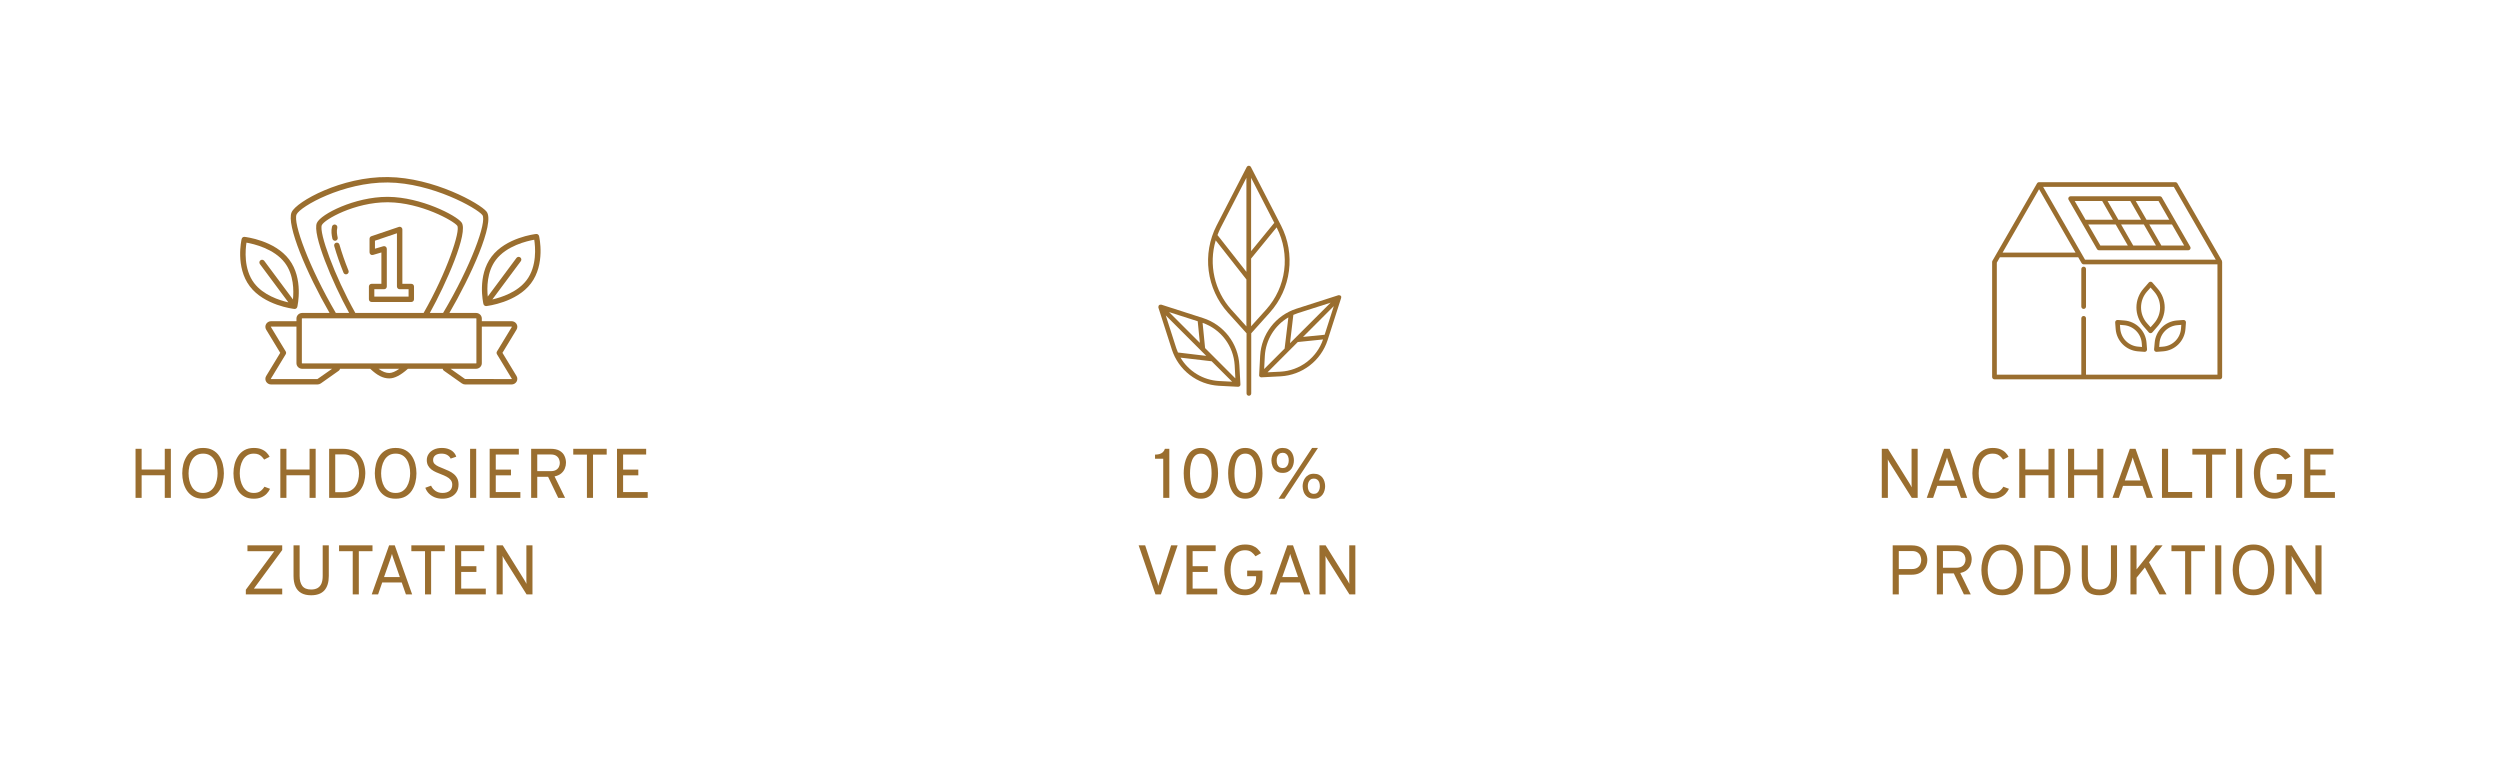<svg xmlns="http://www.w3.org/2000/svg" fill="none" viewBox="0 0 466 146" height="146" width="466">
<g filter="url(#filter0_d_722_7059)">
<circle fill="white" r="70" cy="71" cx="73"></circle>
</g>
<g clip-path="url(#clip0_722_7059)">
<path fill="#9A6E2F" d="M96.278 60.377C96.084 60.064 95.73 59.869 95.353 59.869H89.811V59.378C89.811 58.802 89.328 58.333 88.734 58.333H83.766C87.653 51.683 92.332 41.53 90.702 39.451C89.51 37.931 80.84 33.093 72.307 33.002C63.701 32.891 55.266 37.552 54.361 39.555C53.32 41.859 57.16 50.941 61.428 58.333H56.336C55.742 58.333 55.258 58.802 55.258 59.378V59.869H50.541C50.164 59.869 49.81 60.064 49.615 60.379C49.414 60.707 49.413 61.115 49.613 61.444L52.236 65.769L49.613 70.093C49.412 70.422 49.413 70.83 49.616 71.159C49.81 71.473 50.164 71.668 50.541 71.668H59.166C59.397 71.668 59.617 71.598 59.802 71.467L63.167 69.09C63.287 69.005 63.355 68.879 63.373 68.745H69.017C69.021 68.749 69.022 68.754 69.026 68.758C70.348 70.004 71.406 70.535 72.562 70.535C73.554 70.535 74.692 69.945 76.031 68.745H82.521C82.539 68.879 82.607 69.006 82.727 69.09L86.092 71.467C86.279 71.598 86.498 71.668 86.728 71.668H95.353C95.73 71.668 96.084 71.472 96.279 71.158C96.48 70.831 96.482 70.423 96.282 70.093L93.658 65.768L96.283 61.441C96.482 61.114 96.48 60.707 96.278 60.377ZM55.281 39.972C55.948 38.494 63.962 33.95 72.296 34.013C80.542 34.101 88.913 38.807 89.906 40.075C90.826 41.249 87.771 49.633 82.592 58.334H80.121C83.118 52.954 87.407 43.271 86.029 41.457C85.01 40.115 78.469 36.76 72.39 36.693C72.328 36.692 72.266 36.692 72.202 36.692C66.16 36.692 59.794 39.891 59.063 41.56C58.169 43.605 61.927 52.6 65.079 58.334H62.598C57.625 49.855 54.582 41.518 55.281 39.972ZM59.989 41.965C60.448 40.918 66.133 37.703 72.192 37.703C72.254 37.703 72.317 37.703 72.379 37.704C78.493 37.771 84.533 41.156 85.225 42.068C85.894 42.949 83.298 50.743 78.96 58.334H66.235V58.334C62.338 51.414 59.416 43.273 59.989 41.965ZM59.166 70.658H50.54C50.507 70.658 50.483 70.643 50.475 70.618L53.258 66.032C53.356 65.871 53.356 65.668 53.258 65.508L50.475 60.91C50.484 60.895 50.508 60.88 50.541 60.88H55.258V67.701C55.258 68.278 55.742 68.746 56.336 68.746H61.898L59.166 70.658ZM72.562 69.525C71.924 69.525 71.297 69.283 70.573 68.745H74.423C73.7 69.255 73.068 69.525 72.562 69.525ZM56.335 67.735C56.291 67.735 56.267 67.709 56.267 67.701V59.379H56.268C56.268 59.369 56.291 59.343 56.336 59.343H88.734C88.778 59.343 88.801 59.369 88.801 59.379V67.701C88.801 67.71 88.779 67.735 88.734 67.735H56.335ZM92.636 65.507C92.538 65.668 92.538 65.87 92.636 66.031L95.419 70.628C95.41 70.643 95.386 70.658 95.353 70.658L86.676 70.642L83.989 68.744H88.733C89.327 68.744 89.811 68.275 89.811 67.7V60.878H95.353C95.386 60.878 95.41 60.894 95.419 60.919L92.636 65.507Z"></path>
<path fill="#9A6E2F" d="M100.482 43.999C100.424 43.751 100.184 43.583 99.935 43.613C99.707 43.638 94.318 44.271 91.625 47.837C88.921 51.418 90.061 56.451 90.111 56.662C90.118 56.695 90.135 56.723 90.149 56.752C90.158 56.772 90.162 56.792 90.174 56.811C90.207 56.865 90.248 56.91 90.297 56.947C90.298 56.949 90.299 56.951 90.301 56.953C90.325 56.97 90.352 56.98 90.378 56.992C90.4 57.003 90.418 57.018 90.44 57.025C90.493 57.043 90.547 57.052 90.602 57.052C90.62 57.052 90.639 57.051 90.658 57.049C90.886 57.023 96.275 56.39 98.968 52.825C101.672 49.244 100.532 44.212 100.482 43.999ZM98.161 52.216C96.467 54.461 93.457 55.433 91.773 55.818L97.079 48.683C97.246 48.46 97.199 48.143 96.975 47.976C96.75 47.809 96.434 47.857 96.269 48.08L90.919 55.275C90.754 53.662 90.74 50.685 92.431 48.446C94.428 45.801 98.258 44.92 99.583 44.688C99.783 45.959 100.135 49.603 98.161 52.216Z"></path>
<path fill="#9A6E2F" d="M54.925 57.593C54.979 57.593 55.033 57.584 55.086 57.565C55.109 57.558 55.128 57.544 55.148 57.533C55.174 57.52 55.201 57.511 55.226 57.493C55.227 57.491 55.228 57.489 55.23 57.488C55.279 57.451 55.32 57.405 55.353 57.351C55.364 57.333 55.369 57.312 55.378 57.293C55.391 57.263 55.408 57.235 55.416 57.203C55.466 56.99 56.606 51.958 53.901 48.377C51.209 44.81 45.819 44.178 45.591 44.152C45.337 44.121 45.102 44.29 45.044 44.539C44.994 44.751 43.854 49.784 46.559 53.364C49.252 56.93 54.642 57.563 54.869 57.589C54.888 57.592 54.906 57.593 54.925 57.593ZM54.605 55.813L49.257 48.621C49.092 48.397 48.776 48.35 48.55 48.517C48.327 48.683 48.281 49 48.447 49.224L53.752 56.359C52.069 55.973 49.06 55.002 47.364 52.757C45.39 50.143 45.743 46.499 45.943 45.229C47.267 45.461 51.098 46.342 53.095 48.986C54.781 51.219 54.769 54.198 54.605 55.813Z"></path>
<path fill="#9A6E2F" d="M63.274 45.592C63.198 45.324 62.919 45.166 62.649 45.245C62.381 45.322 62.226 45.602 62.303 45.869C62.762 47.472 63.341 49.139 64.025 50.823C64.104 51.019 64.293 51.139 64.492 51.139C64.556 51.139 64.62 51.126 64.682 51.101C64.94 50.996 65.065 50.702 64.96 50.443C64.29 48.792 63.722 47.16 63.274 45.592Z"></path>
<path fill="#9A6E2F" d="M62.56 44.868C62.832 44.807 63.004 44.538 62.943 44.266C62.822 43.723 62.719 43.086 62.869 42.472C62.935 42.201 62.769 41.927 62.498 41.861C62.235 41.798 61.954 41.961 61.887 42.231C61.688 43.048 61.811 43.829 61.957 44.486C62.01 44.721 62.218 44.881 62.449 44.881C62.486 44.881 62.523 44.877 62.56 44.868Z"></path>
<path fill="#9A6E2F" d="M69.269 56.292H76.667C76.946 56.292 77.172 56.066 77.172 55.787V53.408C77.172 53.128 76.945 52.903 76.666 52.903H75.001V42.779C75.001 42.616 74.923 42.463 74.791 42.368C74.658 42.273 74.489 42.248 74.334 42.3L69.225 44.029C69.02 44.099 68.882 44.291 68.882 44.508V47.034C68.882 47.194 68.957 47.344 69.085 47.439C69.213 47.535 69.378 47.564 69.53 47.519L71.092 47.059V52.903H69.269C68.99 52.903 68.764 53.129 68.764 53.408V55.787C68.764 56.065 68.99 56.292 69.269 56.292ZM69.773 53.912H71.596C71.874 53.912 72.101 53.686 72.101 53.407V46.382C72.101 46.223 72.026 46.073 71.899 45.978C71.771 45.883 71.605 45.853 71.453 45.898L69.892 46.357V44.868L73.99 43.481V53.406C73.99 53.684 74.216 53.911 74.495 53.911H76.16V55.281H69.773V53.912Z"></path>
</g>
<path fill="#9A6E2F" d="M25.265 92.801V83.654H26.401V87.522H30.713V83.654H31.85V92.801H30.713V88.593H26.401V92.801H25.265ZM37.852 92.958C37.133 92.958 36.525 92.82 36.029 92.546C35.532 92.267 35.134 91.899 34.833 91.442C34.533 90.98 34.313 90.471 34.173 89.913C34.038 89.356 33.971 88.794 33.971 88.227C33.971 87.661 34.038 87.099 34.173 86.542C34.313 85.984 34.533 85.477 34.833 85.02C35.134 84.558 35.532 84.19 36.029 83.915C36.525 83.637 37.133 83.497 37.852 83.497C38.575 83.497 39.184 83.637 39.681 83.915C40.178 84.19 40.576 84.558 40.877 85.02C41.177 85.477 41.395 85.984 41.53 86.542C41.665 87.099 41.732 87.661 41.732 88.227C41.732 88.794 41.665 89.356 41.53 89.913C41.395 90.471 41.177 90.98 40.877 91.442C40.576 91.899 40.178 92.267 39.681 92.546C39.184 92.82 38.575 92.958 37.852 92.958ZM37.852 91.886C38.357 91.886 38.782 91.775 39.126 91.553C39.47 91.331 39.746 91.039 39.955 90.677C40.169 90.312 40.321 89.915 40.413 89.488C40.508 89.057 40.556 88.637 40.556 88.227C40.556 87.779 40.508 87.339 40.413 86.908C40.321 86.472 40.169 86.078 39.955 85.725C39.746 85.368 39.47 85.085 39.126 84.876C38.782 84.662 38.357 84.556 37.852 84.556C37.351 84.556 36.928 84.667 36.584 84.889C36.24 85.111 35.961 85.405 35.748 85.771C35.539 86.132 35.386 86.529 35.291 86.96C35.195 87.391 35.147 87.814 35.147 88.227C35.147 88.676 35.195 89.118 35.291 89.554C35.386 89.985 35.539 90.377 35.748 90.73C35.961 91.082 36.24 91.363 36.584 91.573C36.928 91.782 37.351 91.886 37.852 91.886ZM47.305 92.958C46.612 92.958 46.024 92.823 45.541 92.552C45.057 92.282 44.668 91.921 44.371 91.468C44.075 91.011 43.858 90.501 43.718 89.939C43.583 89.377 43.516 88.807 43.516 88.227C43.516 87.653 43.585 87.086 43.725 86.529C43.868 85.967 44.09 85.457 44.391 85C44.692 84.543 45.081 84.179 45.56 83.909C46.044 83.635 46.626 83.497 47.305 83.497C47.867 83.497 48.342 83.578 48.729 83.739C49.121 83.9 49.439 84.107 49.683 84.36C49.931 84.608 50.123 84.869 50.258 85.144L49.239 85.666C49.095 85.453 48.938 85.263 48.768 85.098C48.599 84.928 48.396 84.795 48.161 84.699C47.926 84.604 47.64 84.556 47.305 84.556C46.817 84.556 46.406 84.667 46.07 84.889C45.735 85.111 45.465 85.403 45.26 85.764C45.06 86.126 44.914 86.522 44.822 86.953C44.735 87.385 44.692 87.809 44.692 88.227C44.692 88.68 44.742 89.125 44.842 89.56C44.942 89.996 45.099 90.39 45.312 90.743C45.526 91.091 45.796 91.37 46.122 91.579C46.453 91.784 46.848 91.886 47.305 91.886C47.81 91.886 48.215 91.779 48.52 91.566C48.825 91.348 49.082 91.067 49.291 90.723L50.336 91.115C50.18 91.455 49.966 91.764 49.696 92.043C49.426 92.322 49.093 92.544 48.697 92.709C48.305 92.875 47.841 92.958 47.305 92.958ZM52.253 92.801V83.654H53.39V87.522H57.702V83.654H58.839V92.801H57.702V88.593H53.39V92.801H52.253ZM61.351 92.801V83.654H63.847C64.631 83.654 65.293 83.785 65.833 84.046C66.377 84.307 66.815 84.658 67.146 85.098C67.477 85.534 67.717 86.023 67.865 86.568C68.017 87.108 68.094 87.661 68.094 88.227C68.094 88.754 68.024 89.286 67.884 89.822C67.745 90.357 67.512 90.852 67.185 91.305C66.863 91.753 66.425 92.115 65.872 92.389C65.319 92.664 64.626 92.801 63.795 92.801H61.351ZM62.488 91.742H63.938C64.509 91.742 64.984 91.64 65.363 91.435C65.746 91.226 66.051 90.952 66.277 90.612C66.508 90.268 66.671 89.889 66.767 89.475C66.867 89.057 66.918 88.641 66.918 88.227C66.918 87.783 66.863 87.352 66.754 86.934C66.65 86.511 66.482 86.132 66.251 85.797C66.025 85.462 65.733 85.196 65.376 85C65.019 84.8 64.587 84.699 64.082 84.699H62.488V91.742ZM73.747 92.958C73.028 92.958 72.42 92.82 71.924 92.546C71.427 92.267 71.029 91.899 70.728 91.442C70.428 90.98 70.208 90.471 70.068 89.913C69.933 89.356 69.866 88.794 69.866 88.227C69.866 87.661 69.933 87.099 70.068 86.542C70.208 85.984 70.428 85.477 70.728 85.02C71.029 84.558 71.427 84.19 71.924 83.915C72.42 83.637 73.028 83.497 73.747 83.497C74.47 83.497 75.079 83.637 75.576 83.915C76.073 84.19 76.471 84.558 76.772 85.02C77.072 85.477 77.29 85.984 77.425 86.542C77.56 87.099 77.627 87.661 77.627 88.227C77.627 88.794 77.56 89.356 77.425 89.913C77.29 90.471 77.072 90.98 76.772 91.442C76.471 91.899 76.073 92.267 75.576 92.546C75.079 92.82 74.47 92.958 73.747 92.958ZM73.747 91.886C74.252 91.886 74.677 91.775 75.021 91.553C75.365 91.331 75.641 91.039 75.85 90.677C76.064 90.312 76.216 89.915 76.308 89.488C76.404 89.057 76.451 88.637 76.451 88.227C76.451 87.779 76.404 87.339 76.308 86.908C76.216 86.472 76.064 86.078 75.85 85.725C75.641 85.368 75.365 85.085 75.021 84.876C74.677 84.662 74.252 84.556 73.747 84.556C73.246 84.556 72.823 84.667 72.479 84.889C72.135 85.111 71.856 85.405 71.643 85.771C71.434 86.132 71.281 86.529 71.186 86.96C71.09 87.391 71.042 87.814 71.042 88.227C71.042 88.676 71.09 89.118 71.186 89.554C71.281 89.985 71.434 90.377 71.643 90.73C71.856 91.082 72.135 91.363 72.479 91.573C72.823 91.782 73.246 91.886 73.747 91.886ZM82.468 92.958C81.937 92.958 81.456 92.871 81.024 92.696C80.593 92.518 80.227 92.276 79.927 91.971C79.631 91.662 79.415 91.311 79.28 90.919L80.352 90.527C80.534 90.932 80.811 91.261 81.181 91.514C81.556 91.762 81.993 91.886 82.494 91.886C83.043 91.886 83.481 91.755 83.808 91.494C84.134 91.228 84.298 90.845 84.298 90.344C84.298 89.991 84.2 89.695 84.004 89.456C83.808 89.216 83.553 89.016 83.239 88.855C82.926 88.689 82.59 88.541 82.233 88.41C81.915 88.293 81.597 88.162 81.279 88.018C80.961 87.875 80.672 87.705 80.41 87.509C80.153 87.308 79.946 87.067 79.79 86.784C79.633 86.496 79.554 86.154 79.554 85.758C79.554 85.348 79.665 84.974 79.888 84.634C80.11 84.29 80.43 84.016 80.848 83.811C81.266 83.602 81.771 83.497 82.364 83.497C82.847 83.497 83.272 83.569 83.638 83.713C84.008 83.852 84.311 84.046 84.546 84.294C84.785 84.538 84.951 84.817 85.042 85.131L83.997 85.483C83.888 85.227 83.688 85.009 83.396 84.83C83.109 84.647 82.738 84.556 82.285 84.556C81.802 84.556 81.421 84.662 81.142 84.876C80.868 85.089 80.73 85.383 80.73 85.758C80.73 86.041 80.822 86.278 81.005 86.47C81.192 86.657 81.436 86.821 81.737 86.96C82.037 87.099 82.359 87.234 82.704 87.365C83.026 87.487 83.348 87.626 83.67 87.783C83.997 87.936 84.295 88.123 84.566 88.345C84.84 88.567 85.06 88.839 85.225 89.162C85.391 89.48 85.474 89.865 85.474 90.318C85.474 90.88 85.343 91.357 85.082 91.749C84.82 92.141 84.463 92.441 84.01 92.65C83.557 92.855 83.043 92.958 82.468 92.958ZM87.625 92.801V83.654H88.762V92.801H87.625ZM91.274 92.801V83.654H96.71V84.726H92.411V87.535H95.247V88.606H92.411V91.716H96.998V92.801H91.274ZM99.007 92.801V83.654H102.613C103.345 83.654 103.92 83.78 104.338 84.033C104.761 84.286 105.059 84.612 105.233 85.013C105.412 85.409 105.501 85.823 105.501 86.254C105.501 86.616 105.429 86.973 105.286 87.326C105.146 87.674 104.92 87.981 104.606 88.247C104.293 88.513 103.881 88.698 103.371 88.802L105.331 92.801H104.051L102.169 88.881H100.144V92.801H99.007ZM100.144 87.822H102.64C103.066 87.822 103.404 87.746 103.652 87.594C103.905 87.441 104.083 87.247 104.188 87.012C104.297 86.777 104.351 86.533 104.351 86.281C104.351 86.054 104.301 85.821 104.201 85.581C104.105 85.338 103.933 85.133 103.685 84.967C103.437 84.797 103.088 84.713 102.64 84.713H100.144V87.822ZM109.402 92.801V84.739H106.854V83.654H113.087V84.739H110.539V92.801H109.402ZM115.009 92.801V83.654H120.444V84.726H116.145V87.535H118.981V88.606H116.145V91.716H120.732V92.801H115.009ZM45.824 110.801V109.925L51.129 102.739H46.124V101.654H52.605V102.53L47.326 109.716H52.605V110.801H45.824ZM57.994 110.958C57.245 110.958 56.628 110.818 56.145 110.539C55.661 110.261 55.302 109.853 55.067 109.318C54.832 108.782 54.714 108.131 54.714 107.364V101.654H55.851V107.364C55.851 108.157 56.017 108.775 56.347 109.22C56.683 109.664 57.232 109.886 57.994 109.886C58.477 109.886 58.878 109.795 59.196 109.612C59.518 109.424 59.758 109.146 59.915 108.775C60.072 108.401 60.15 107.93 60.15 107.364V101.654H61.287V107.364C61.287 107.957 61.217 108.477 61.078 108.926C60.938 109.374 60.731 109.751 60.457 110.056C60.183 110.357 59.839 110.583 59.425 110.735C59.015 110.884 58.538 110.958 57.994 110.958ZM65.748 110.801V102.739H63.2V101.654H69.433V102.739H66.885V110.801H65.748ZM69.287 110.801L72.527 101.654H73.585L76.826 110.801H75.663L74.879 108.566H71.246L70.475 110.801H69.287ZM71.586 107.56H74.526L73.35 104.176C73.32 104.089 73.285 103.989 73.246 103.875C73.211 103.758 73.176 103.645 73.141 103.536C73.106 103.422 73.08 103.327 73.063 103.248C73.041 103.327 73.013 103.422 72.978 103.536C72.947 103.645 72.912 103.758 72.873 103.875C72.838 103.989 72.806 104.089 72.775 104.176L71.586 107.56ZM79.223 110.801V102.739H76.675V101.654H82.908V102.739H80.36V110.801H79.223ZM84.83 110.801V101.654H90.266V102.726H85.967V105.535H88.802V106.606H85.967V109.716H90.553V110.801H84.83ZM92.563 110.801V101.654H93.713L97.764 108.161C97.829 108.27 97.892 108.379 97.953 108.488C98.014 108.597 98.077 108.714 98.143 108.841C98.138 108.728 98.132 108.614 98.123 108.501C98.119 108.388 98.116 108.279 98.116 108.174V101.654H99.253V110.801H98.156L94.04 104.267C93.983 104.167 93.922 104.063 93.857 103.954C93.796 103.845 93.735 103.736 93.674 103.627C93.683 103.723 93.689 103.828 93.693 103.941C93.698 104.054 93.7 104.163 93.7 104.267V110.801H92.563Z"></path>
<g filter="url(#filter1_d_722_7059)">
<circle fill="white" r="70" cy="71" cx="233"></circle>
</g>
<path fill="#9A6E2F" d="M236.705 58.254C238.647 56.083 239.886 53.374 240.26 50.485C240.634 47.596 240.125 44.661 238.8 42.067L233.17 31.129C233.151 31.095 233.127 31.062 233.1 31.033C233.059 30.989 233.009 30.954 232.955 30.931C232.9 30.907 232.84 30.895 232.78 30.895C232.721 30.895 232.661 30.907 232.606 30.931C232.551 30.954 232.502 30.989 232.461 31.033C232.434 31.062 232.41 31.095 232.391 31.129L226.76 42.067C225.436 44.661 224.927 47.596 225.301 50.485C225.675 53.374 226.914 56.083 228.856 58.254L232.356 62.126V73.335C232.356 73.451 232.402 73.562 232.484 73.644C232.566 73.726 232.678 73.772 232.794 73.772C232.91 73.772 233.021 73.726 233.103 73.644C233.185 73.562 233.231 73.451 233.231 73.335V62.126L236.705 58.254ZM233.205 33.142L237.536 41.559C237.499 41.579 237.467 41.606 237.44 41.638L233.205 46.814V33.142ZM236.04 57.668L233.205 60.818V48.196L237.96 42.386L238.009 42.482C239.248 44.917 239.724 47.67 239.372 50.38C239.021 53.089 237.859 55.63 236.04 57.668ZM232.33 33.142V50.672L226.988 43.874C226.973 43.857 226.955 43.842 226.935 43.83C227.105 43.37 227.299 42.921 227.517 42.482L232.33 33.142ZM226.607 44.806L232.33 52.09V60.84L229.495 57.69C227.956 55.966 226.883 53.878 226.377 51.623C225.872 49.368 225.951 47.021 226.607 44.806Z"></path>
<path fill="#9A6E2F" d="M250.027 55.432C250.025 55.391 250.016 55.349 250.001 55.31V55.271C249.98 55.223 249.951 55.18 249.914 55.144C249.878 55.106 249.835 55.076 249.787 55.056H249.747C249.708 55.043 249.667 55.035 249.625 55.03H249.599C249.557 55.024 249.514 55.024 249.472 55.03L241.636 57.546C239.761 58.154 238.114 59.315 236.911 60.877C235.707 62.438 235.005 64.327 234.894 66.296L234.706 69.883C234.7 69.925 234.7 69.968 234.706 70.01C234.701 70.024 234.701 70.04 234.706 70.054C234.725 70.112 234.758 70.164 234.802 70.207C234.843 70.246 234.89 70.277 234.942 70.299C234.995 70.321 235.051 70.333 235.109 70.334H235.135L238.718 70.146C240.686 70.034 242.575 69.33 244.137 68.126C245.698 66.922 246.859 65.275 247.468 63.399L249.979 55.577C249.986 55.535 249.986 55.492 249.979 55.45L250.027 55.432ZM241.903 58.377L248.028 56.421L240.455 63.972L241.081 58.692C241.349 58.573 241.624 58.468 241.903 58.377ZM240.153 59.164L239.453 64.974L235.638 68.789L235.765 66.335C235.85 64.871 236.294 63.45 237.06 62.2C237.825 60.949 238.888 59.906 240.153 59.164ZM238.701 69.279L236.268 69.397L241.907 63.754L246.615 63.273C246.043 64.948 244.985 66.414 243.575 67.484C242.165 68.554 240.468 69.179 238.701 69.279ZM246.912 62.398L242.887 62.8L248.623 57.06L246.912 62.398Z"></path>
<path fill="#9A6E2F" d="M231.215 71.642L231.018 68.046C230.908 66.077 230.205 64.188 229.002 62.627C227.799 61.065 226.152 59.904 224.276 59.295L216.463 56.784C216.419 56.778 216.375 56.778 216.331 56.784C216.287 56.789 216.243 56.798 216.2 56.81H216.165C216.07 56.854 215.994 56.93 215.951 57.025V57.064C215.937 57.104 215.929 57.145 215.925 57.187V57.213C215.918 57.255 215.918 57.298 215.925 57.34L218.436 65.162C219.045 67.038 220.206 68.685 221.767 69.889C223.329 71.093 225.217 71.797 227.186 71.909L230.769 72.097H230.795C230.852 72.096 230.909 72.084 230.961 72.062C231.014 72.04 231.061 72.009 231.101 71.97C231.145 71.927 231.18 71.874 231.202 71.817C231.202 71.817 231.202 71.79 231.202 71.773C231.211 71.73 231.216 71.686 231.215 71.642ZM230.143 68.085L230.27 70.531L224.631 64.887L224.163 60.179C225.83 60.757 227.289 61.816 228.354 63.224C229.418 64.631 230.041 66.323 230.143 68.085ZM223.655 63.911L217.915 58.171L223.253 59.882L223.655 63.911ZM217.298 58.788L224.845 66.335L219.569 65.705C219.45 65.439 219.344 65.168 219.254 64.891L217.298 58.788ZM220.041 66.663L225.847 67.341L229.666 71.147L227.221 71.02C225.756 70.939 224.335 70.496 223.082 69.733C221.83 68.97 220.785 67.909 220.041 66.645V66.663Z"></path>
<path fill="#9A6E2F" d="M216.826 92.801V85.51H215.298V84.739C215.598 84.739 215.87 84.706 216.114 84.641C216.358 84.571 216.567 84.458 216.742 84.301C216.916 84.144 217.049 83.928 217.14 83.654H217.963V92.801H216.826ZM223.844 92.958C223.23 92.958 222.716 92.82 222.302 92.546C221.893 92.272 221.566 91.906 221.322 91.448C221.078 90.987 220.904 90.477 220.799 89.92C220.695 89.358 220.643 88.794 220.643 88.227C220.643 87.827 220.671 87.409 220.727 86.973C220.788 86.533 220.889 86.109 221.028 85.699C221.167 85.285 221.359 84.913 221.603 84.582C221.847 84.251 222.152 83.987 222.518 83.791C222.888 83.595 223.33 83.497 223.844 83.497C224.458 83.497 224.97 83.637 225.379 83.915C225.793 84.19 226.122 84.558 226.366 85.02C226.61 85.481 226.784 85.991 226.888 86.548C226.993 87.106 227.045 87.666 227.045 88.227C227.045 88.628 227.015 89.049 226.954 89.488C226.893 89.924 226.79 90.349 226.647 90.762C226.507 91.172 226.316 91.542 226.072 91.873C225.828 92.204 225.523 92.468 225.157 92.664C224.791 92.86 224.353 92.958 223.844 92.958ZM223.844 91.886C224.258 91.886 224.595 91.775 224.857 91.553C225.118 91.326 225.32 91.032 225.464 90.671C225.608 90.305 225.706 89.909 225.758 89.482C225.815 89.055 225.843 88.637 225.843 88.227C225.843 87.775 225.813 87.332 225.752 86.901C225.691 86.466 225.586 86.071 225.438 85.719C225.294 85.362 225.092 85.078 224.83 84.869C224.573 84.66 224.245 84.556 223.844 84.556C223.426 84.556 223.084 84.669 222.818 84.895C222.552 85.118 222.348 85.412 222.204 85.777C222.06 86.143 221.96 86.542 221.903 86.973C221.847 87.4 221.819 87.818 221.819 88.227C221.819 88.676 221.849 89.118 221.91 89.554C221.971 89.989 222.076 90.383 222.224 90.736C222.376 91.085 222.583 91.363 222.844 91.573C223.11 91.782 223.443 91.886 223.844 91.886ZM232.125 92.958C231.511 92.958 230.997 92.82 230.584 92.546C230.174 92.272 229.847 91.906 229.604 91.448C229.36 90.987 229.185 90.477 229.081 89.92C228.976 89.358 228.924 88.794 228.924 88.227C228.924 87.827 228.952 87.409 229.009 86.973C229.07 86.533 229.17 86.109 229.31 85.699C229.449 85.285 229.641 84.913 229.884 84.582C230.128 84.251 230.433 83.987 230.799 83.791C231.169 83.595 231.611 83.497 232.125 83.497C232.74 83.497 233.251 83.637 233.661 83.915C234.075 84.19 234.403 84.558 234.647 85.02C234.891 85.481 235.065 85.991 235.17 86.548C235.274 87.106 235.327 87.666 235.327 88.227C235.327 88.628 235.296 89.049 235.235 89.488C235.174 89.924 235.072 90.349 234.928 90.762C234.789 91.172 234.597 91.542 234.353 91.873C234.109 92.204 233.804 92.468 233.439 92.664C233.073 92.86 232.635 92.958 232.125 92.958ZM232.125 91.886C232.539 91.886 232.877 91.775 233.138 91.553C233.399 91.326 233.602 91.032 233.746 90.671C233.889 90.305 233.987 89.909 234.04 89.482C234.096 89.055 234.125 88.637 234.125 88.227C234.125 87.775 234.094 87.332 234.033 86.901C233.972 86.466 233.868 86.071 233.72 85.719C233.576 85.362 233.373 85.078 233.112 84.869C232.855 84.66 232.526 84.556 232.125 84.556C231.707 84.556 231.365 84.669 231.1 84.895C230.834 85.118 230.629 85.412 230.486 85.777C230.342 86.143 230.242 86.542 230.185 86.973C230.128 87.4 230.1 87.818 230.1 88.227C230.1 88.676 230.131 89.118 230.192 89.554C230.253 89.989 230.357 90.383 230.505 90.736C230.658 91.085 230.864 91.363 231.126 91.573C231.391 91.782 231.725 91.886 232.125 91.886ZM238.327 92.958L244.573 83.497H245.67L239.424 92.958H238.327ZM239.098 88.149C238.584 88.149 238.172 88.031 237.863 87.796C237.558 87.561 237.336 87.265 237.197 86.908C237.062 86.551 236.994 86.189 236.994 85.823C236.994 85.571 237.031 85.309 237.105 85.039C237.179 84.769 237.297 84.519 237.458 84.288C237.623 84.053 237.841 83.863 238.111 83.719C238.381 83.571 238.71 83.497 239.098 83.497C239.481 83.497 239.806 83.565 240.071 83.7C240.337 83.835 240.55 84.016 240.712 84.242C240.877 84.469 240.997 84.719 241.071 84.993C241.149 85.268 241.188 85.544 241.188 85.823C241.188 86.076 241.151 86.337 241.077 86.607C241.008 86.877 240.892 87.13 240.731 87.365C240.57 87.596 240.354 87.785 240.084 87.933C239.819 88.077 239.49 88.149 239.098 88.149ZM239.098 87.247C239.35 87.247 239.559 87.182 239.725 87.051C239.891 86.916 240.015 86.742 240.097 86.529C240.18 86.311 240.222 86.076 240.222 85.823C240.222 85.544 240.18 85.298 240.097 85.085C240.015 84.871 239.888 84.704 239.718 84.582C239.553 84.46 239.346 84.399 239.098 84.399C238.836 84.399 238.623 84.464 238.458 84.595C238.292 84.721 238.17 84.893 238.092 85.111C238.013 85.325 237.974 85.562 237.974 85.823C237.974 86.098 238.013 86.341 238.092 86.555C238.174 86.768 238.299 86.938 238.464 87.064C238.63 87.186 238.841 87.247 239.098 87.247ZM244.899 92.958C244.39 92.958 243.983 92.84 243.678 92.605C243.373 92.37 243.151 92.073 243.011 91.716C242.876 91.359 242.809 90.998 242.809 90.632C242.809 90.379 242.846 90.118 242.92 89.848C242.994 89.578 243.111 89.327 243.273 89.096C243.438 88.861 243.654 88.672 243.919 88.528C244.189 88.38 244.516 88.306 244.899 88.306C245.287 88.306 245.614 88.373 245.879 88.508C246.149 88.643 246.365 88.824 246.526 89.051C246.692 89.277 246.811 89.528 246.886 89.802C246.964 90.076 247.003 90.353 247.003 90.632C247.003 90.884 246.966 91.146 246.892 91.416C246.822 91.686 246.705 91.938 246.539 92.174C246.378 92.404 246.163 92.594 245.892 92.742C245.627 92.886 245.296 92.958 244.899 92.958ZM244.899 92.056C245.156 92.056 245.368 91.991 245.533 91.86C245.699 91.725 245.821 91.551 245.899 91.337C245.982 91.12 246.023 90.884 246.023 90.632C246.023 90.353 245.982 90.107 245.899 89.893C245.816 89.68 245.692 89.512 245.527 89.39C245.361 89.268 245.152 89.207 244.899 89.207C244.642 89.207 244.431 89.273 244.266 89.403C244.1 89.53 243.976 89.702 243.893 89.92C243.815 90.133 243.776 90.37 243.776 90.632C243.776 90.906 243.817 91.15 243.9 91.363C243.983 91.577 244.107 91.747 244.272 91.873C244.438 91.995 244.647 92.056 244.899 92.056ZM215.38 110.801L212.244 101.654H213.459L215.641 108.266C215.681 108.388 215.724 108.532 215.772 108.697C215.824 108.858 215.872 109.024 215.916 109.194C215.955 109.024 215.996 108.86 216.04 108.704C216.088 108.547 216.134 108.401 216.177 108.266L218.294 101.654H219.509L216.386 110.801H215.38ZM221.166 110.801V101.654H226.602V102.726H222.303V105.535H225.138V106.606H222.303V109.716H226.889V110.801H221.166ZM232.081 110.958C231.389 110.958 230.797 110.827 230.304 110.566C229.812 110.3 229.411 109.943 229.102 109.494C228.793 109.041 228.564 108.534 228.416 107.972C228.273 107.406 228.201 106.824 228.201 106.227C228.201 105.635 228.277 105.058 228.429 104.496C228.586 103.934 228.821 103.429 229.135 102.98C229.453 102.527 229.856 102.168 230.344 101.902C230.831 101.632 231.411 101.497 232.081 101.497C232.648 101.497 233.118 101.574 233.493 101.726C233.872 101.878 234.183 102.079 234.427 102.327C234.671 102.571 234.878 102.83 235.048 103.105L234.028 103.693C233.819 103.392 233.569 103.131 233.277 102.909C232.985 102.682 232.587 102.569 232.081 102.569C231.572 102.569 231.143 102.68 230.794 102.902C230.45 103.12 230.174 103.409 229.965 103.771C229.756 104.132 229.605 104.529 229.514 104.96C229.422 105.387 229.377 105.809 229.377 106.227C229.377 106.698 229.429 107.151 229.533 107.586C229.638 108.022 229.799 108.412 230.017 108.756C230.235 109.1 230.513 109.372 230.853 109.573C231.197 109.773 231.607 109.873 232.081 109.873C232.495 109.873 232.855 109.784 233.159 109.605C233.469 109.427 233.708 109.181 233.878 108.867C234.048 108.549 234.133 108.183 234.133 107.769V107.403H232.473V106.358H235.322V107.456C235.322 108.214 235.178 108.854 234.891 109.377C234.608 109.895 234.22 110.289 233.728 110.559C233.24 110.825 232.691 110.958 232.081 110.958ZM236.719 110.801L239.96 101.654H241.018L244.259 110.801H243.096L242.312 108.566H238.679L237.908 110.801H236.719ZM239.019 107.56H241.959L240.783 104.176C240.753 104.089 240.718 103.989 240.679 103.875C240.644 103.758 240.609 103.645 240.574 103.536C240.539 103.422 240.513 103.327 240.496 103.248C240.474 103.327 240.446 103.422 240.411 103.536C240.38 103.645 240.345 103.758 240.306 103.875C240.271 103.989 240.239 104.089 240.208 104.176L239.019 107.56ZM245.947 110.801V101.654H247.097L251.147 108.161C251.213 108.27 251.276 108.379 251.337 108.488C251.398 108.597 251.461 108.714 251.526 108.841C251.522 108.728 251.515 108.614 251.507 108.501C251.502 108.388 251.5 108.279 251.5 108.174V101.654H252.637V110.801H251.539L247.423 104.267C247.367 104.167 247.306 104.063 247.24 103.954C247.179 103.845 247.118 103.736 247.057 103.627C247.066 103.723 247.073 103.828 247.077 103.941C247.081 104.054 247.084 104.163 247.084 104.267V110.801H245.947Z"></path>
<g filter="url(#filter2_d_722_7059)">
<circle fill="white" r="70" cy="71" cx="393"></circle>
</g>
<path fill="#9A6E2F" d="M400.538 61.959C400.579 62.006 400.629 62.043 400.686 62.069C400.742 62.094 400.804 62.107 400.866 62.107C400.928 62.107 400.989 62.094 401.046 62.069C401.102 62.043 401.153 62.006 401.194 61.959L402.165 60.839C403.026 59.864 403.501 58.609 403.501 57.309C403.501 56.008 403.026 54.752 402.165 53.778L401.194 52.658C401.153 52.611 401.102 52.574 401.046 52.548C400.989 52.523 400.928 52.51 400.866 52.51C400.804 52.51 400.742 52.523 400.686 52.548C400.629 52.574 400.579 52.611 400.538 52.658L399.566 53.778C398.706 54.752 398.23 56.008 398.23 57.309C398.23 58.609 398.706 59.864 399.566 60.839L400.538 61.959ZM400.21 54.342L400.866 53.603L401.522 54.342C402.243 55.159 402.641 56.21 402.641 57.3C402.641 58.389 402.243 59.441 401.522 60.257L400.866 60.997L400.21 60.257C399.488 59.441 399.09 58.389 399.09 57.3C399.09 56.21 399.488 55.159 400.21 54.342Z"></path>
<path fill="#9A6E2F" d="M401.63 63.907L401.521 65.115C401.516 65.178 401.525 65.24 401.547 65.299C401.569 65.358 401.603 65.412 401.648 65.456C401.688 65.497 401.737 65.529 401.79 65.551C401.844 65.572 401.901 65.583 401.958 65.583H401.993L403.196 65.491C404.277 65.412 405.293 64.947 406.06 64.181C406.826 63.414 407.291 62.398 407.37 61.317L407.462 60.11C407.467 60.047 407.458 59.984 407.436 59.925C407.414 59.867 407.379 59.813 407.335 59.769C407.291 59.724 407.237 59.69 407.178 59.668C407.119 59.646 407.056 59.637 406.994 59.642L405.786 59.734C404.709 59.817 403.697 60.284 402.934 61.05C402.171 61.815 401.709 62.829 401.63 63.907ZM405.896 60.609L406.591 60.552L406.539 61.252C406.476 62.124 406.1 62.944 405.482 63.562C404.863 64.18 404.042 64.554 403.17 64.616L402.474 64.673L402.527 63.973C402.589 63.101 402.964 62.28 403.583 61.662C404.202 61.044 405.023 60.67 405.896 60.609Z"></path>
<path fill="#9A6E2F" d="M398.515 65.491L399.718 65.583H399.771C399.828 65.583 399.885 65.572 399.939 65.551C399.992 65.529 400.04 65.497 400.081 65.456C400.126 65.412 400.16 65.358 400.182 65.299C400.204 65.24 400.213 65.178 400.208 65.115L400.116 63.907C400.037 62.827 399.572 61.81 398.806 61.044C398.04 60.278 397.023 59.813 395.942 59.734L394.735 59.642C394.672 59.637 394.609 59.646 394.55 59.668C394.492 59.69 394.438 59.724 394.394 59.769C394.349 59.813 394.315 59.867 394.293 59.925C394.271 59.984 394.262 60.047 394.267 60.11L394.359 61.317C394.437 62.395 394.9 63.41 395.662 64.175C396.425 64.941 397.437 65.408 398.515 65.491ZM395.855 60.609C396.727 60.671 397.548 61.045 398.167 61.663C398.785 62.281 399.161 63.101 399.224 63.973L399.276 64.673L398.581 64.616C397.708 64.554 396.888 64.18 396.269 63.562C395.65 62.944 395.275 62.124 395.212 61.252L395.159 60.552L395.855 60.609Z"></path>
<path fill="#9A6E2F" d="M414.207 48.835C414.206 48.784 414.195 48.733 414.176 48.686V48.647V48.616L405.864 34.179C405.823 34.108 405.764 34.05 405.692 34.011C405.62 33.972 405.539 33.955 405.457 33.96H380.082C380.005 33.959 379.929 33.98 379.862 34.018C379.795 34.056 379.74 34.112 379.701 34.179L371.389 48.616C371.353 48.683 371.333 48.758 371.332 48.835V70.272C371.332 70.388 371.378 70.5 371.46 70.582C371.542 70.664 371.653 70.71 371.77 70.71H413.77C413.886 70.71 413.997 70.664 414.079 70.582C414.161 70.5 414.207 70.388 414.207 70.272V48.835ZM413.013 48.397H388.648L380.839 34.835H405.203L413.013 48.397ZM380.082 35.272L386.881 47.085H373.283L380.082 35.272ZM413.332 69.835H388.832V59.335C388.832 59.219 388.786 59.108 388.704 59.026C388.622 58.943 388.511 58.897 388.395 58.897C388.278 58.897 388.167 58.943 388.085 59.026C388.003 59.108 387.957 59.219 387.957 59.335V69.835H372.207V48.953L372.78 47.96H387.384L388.014 49.054C388.042 49.097 388.077 49.136 388.119 49.167L388.15 49.194C388.189 49.222 388.234 49.245 388.281 49.259C388.318 49.268 388.356 49.272 388.395 49.272H413.332V69.835Z"></path>
<path fill="#9A6E2F" d="M385.59 37.242L390.879 46.43C390.918 46.496 390.973 46.552 391.04 46.59C391.107 46.629 391.183 46.649 391.26 46.648H407.885C407.961 46.648 408.037 46.627 408.103 46.589C408.169 46.55 408.224 46.495 408.262 46.429C408.3 46.362 408.32 46.287 408.32 46.21C408.32 46.134 408.299 46.059 408.261 45.992L402.972 36.805C402.933 36.738 402.878 36.682 402.811 36.644C402.744 36.606 402.668 36.586 402.591 36.586H385.966C385.89 36.586 385.814 36.607 385.748 36.645C385.682 36.684 385.627 36.739 385.589 36.806C385.551 36.872 385.531 36.947 385.531 37.024C385.531 37.101 385.552 37.176 385.59 37.242ZM389.243 41.836H394.357L396.628 45.773H391.509L389.243 41.836ZM397.634 45.773L395.368 41.836H399.607L401.878 45.773H397.634ZM402.884 45.773L400.618 41.836H404.857L407.128 45.773H402.884ZM404.354 40.961H400.115L398.098 37.461H402.342L404.354 40.961ZM397.092 37.461L399.104 40.961H394.865L392.848 37.461H397.092ZM391.842 37.461L393.854 40.961H388.832C388.804 40.959 388.776 40.959 388.749 40.961L386.723 37.461H391.842Z"></path>
<path fill="#9A6E2F" d="M387.957 50.147V57.147C387.957 57.263 388.003 57.374 388.085 57.456C388.167 57.538 388.278 57.584 388.395 57.584C388.511 57.584 388.622 57.538 388.704 57.456C388.786 57.374 388.832 57.263 388.832 57.147V50.147C388.832 50.031 388.786 49.919 388.704 49.837C388.622 49.755 388.511 49.709 388.395 49.709C388.278 49.709 388.167 49.755 388.085 49.837C388.003 49.919 387.957 50.031 387.957 50.147Z"></path>
<path fill="#9A6E2F" d="M350.764 92.801V83.654H351.913L355.964 90.161C356.029 90.27 356.093 90.379 356.154 90.488C356.215 90.597 356.278 90.715 356.343 90.841C356.339 90.728 356.332 90.614 356.323 90.501C356.319 90.388 356.317 90.279 356.317 90.174V83.654H357.454V92.801H356.356L352.24 86.267C352.184 86.167 352.123 86.063 352.057 85.954C351.996 85.845 351.935 85.736 351.874 85.627C351.883 85.723 351.89 85.828 351.894 85.941C351.898 86.054 351.9 86.163 351.9 86.267V92.801H350.764ZM359.146 92.801L362.386 83.654H363.444L366.685 92.801H365.522L364.738 90.566H361.106L360.335 92.801H359.146ZM361.445 89.56H364.385L363.209 86.176C363.179 86.089 363.144 85.989 363.105 85.875C363.07 85.758 363.035 85.645 363 85.536C362.965 85.422 362.939 85.327 362.922 85.248C362.9 85.327 362.872 85.422 362.837 85.536C362.806 85.645 362.772 85.758 362.732 85.875C362.698 85.989 362.665 86.089 362.634 86.176L361.445 89.56ZM371.439 92.958C370.746 92.958 370.158 92.823 369.675 92.552C369.191 92.282 368.801 91.921 368.505 91.468C368.209 91.011 367.991 90.501 367.852 89.939C367.717 89.377 367.649 88.807 367.649 88.227C367.649 87.653 367.719 87.086 367.858 86.529C368.002 85.967 368.224 85.457 368.525 85C368.825 84.543 369.215 84.179 369.694 83.909C370.178 83.635 370.759 83.497 371.439 83.497C372 83.497 372.475 83.578 372.863 83.739C373.255 83.9 373.573 84.107 373.817 84.36C374.065 84.608 374.257 84.869 374.392 85.144L373.372 85.666C373.229 85.453 373.072 85.263 372.902 85.098C372.732 84.928 372.53 84.795 372.294 84.699C372.059 84.604 371.774 84.556 371.439 84.556C370.951 84.556 370.539 84.667 370.204 84.889C369.868 85.111 369.598 85.403 369.394 85.764C369.193 86.126 369.047 86.522 368.956 86.953C368.869 87.385 368.825 87.809 368.825 88.227C368.825 88.68 368.875 89.125 368.975 89.56C369.076 89.996 369.232 90.39 369.446 90.743C369.659 91.091 369.929 91.37 370.256 91.579C370.587 91.784 370.981 91.886 371.439 91.886C371.944 91.886 372.349 91.779 372.654 91.566C372.959 91.348 373.216 91.067 373.425 90.723L374.47 91.115C374.313 91.455 374.1 91.764 373.83 92.043C373.56 92.322 373.226 92.544 372.83 92.709C372.438 92.875 371.974 92.958 371.439 92.958ZM376.387 92.801V83.654H377.523V87.522H381.835V83.654H382.972V92.801H381.835V88.593H377.523V92.801H376.387ZM385.485 92.801V83.654H386.621V87.522H390.933V83.654H392.07V92.801H390.933V88.593H386.621V92.801H385.485ZM393.765 92.801L397.005 83.654H398.064L401.304 92.801H400.141L399.357 90.566H395.725L394.954 92.801H393.765ZM396.064 89.56H399.004L397.828 86.176C397.798 86.089 397.763 85.989 397.724 85.875C397.689 85.758 397.654 85.645 397.619 85.536C397.584 85.422 397.558 85.327 397.541 85.248C397.519 85.327 397.491 85.422 397.456 85.536C397.425 85.645 397.391 85.758 397.351 85.875C397.317 85.989 397.284 86.089 397.253 86.176L396.064 89.56ZM402.992 92.801V83.654H404.129V91.703H408.624V92.801H402.992ZM411.205 92.801V84.739H408.657V83.654H414.889V84.739H412.341V92.801H411.205ZM416.812 92.801V83.654H417.948V92.801H416.812ZM424.001 92.958C423.308 92.958 422.716 92.827 422.224 92.566C421.732 92.3 421.331 91.943 421.022 91.494C420.712 91.041 420.484 90.534 420.336 89.972C420.192 89.406 420.12 88.824 420.12 88.227C420.12 87.635 420.196 87.058 420.349 86.496C420.506 85.934 420.741 85.429 421.054 84.98C421.372 84.527 421.775 84.168 422.263 83.902C422.751 83.632 423.33 83.497 424.001 83.497C424.567 83.497 425.037 83.573 425.412 83.726C425.791 83.878 426.102 84.079 426.346 84.327C426.59 84.571 426.797 84.83 426.967 85.105L425.948 85.692C425.739 85.392 425.488 85.131 425.196 84.909C424.905 84.682 424.506 84.569 424.001 84.569C423.491 84.569 423.062 84.68 422.714 84.902C422.37 85.12 422.093 85.409 421.884 85.771C421.675 86.132 421.525 86.529 421.433 86.96C421.342 87.387 421.296 87.809 421.296 88.227C421.296 88.698 421.348 89.151 421.453 89.586C421.557 90.022 421.719 90.412 421.936 90.756C422.154 91.1 422.433 91.372 422.773 91.573C423.117 91.773 423.526 91.873 424.001 91.873C424.415 91.873 424.774 91.784 425.079 91.605C425.388 91.427 425.628 91.18 425.798 90.867C425.967 90.549 426.052 90.183 426.052 89.769V89.403H424.393V88.358H427.241V89.456C427.241 90.214 427.098 90.854 426.81 91.376C426.527 91.895 426.139 92.289 425.647 92.559C425.159 92.825 424.611 92.958 424.001 92.958ZM429.508 92.801V83.654H434.944V84.726H430.645V87.535H433.48V88.606H430.645V91.716H435.231V92.801H429.508ZM352.799 110.801V101.654H356.301C357.041 101.654 357.627 101.789 358.058 102.059C358.489 102.325 358.796 102.669 358.979 103.091C359.162 103.51 359.254 103.945 359.254 104.398C359.254 104.712 359.199 105.03 359.09 105.352C358.986 105.67 358.816 105.964 358.581 106.234C358.346 106.504 358.041 106.722 357.666 106.887C357.292 107.048 356.836 107.129 356.301 107.129H353.936V110.801H352.799ZM353.936 106.071H356.379C356.81 106.071 357.152 105.986 357.405 105.816C357.662 105.646 357.845 105.433 357.954 105.176C358.063 104.919 358.117 104.659 358.117 104.398C358.117 104.159 358.067 103.908 357.967 103.647C357.871 103.385 357.697 103.165 357.444 102.987C357.191 102.804 356.836 102.713 356.379 102.713H353.936V106.071ZM361.029 110.801V101.654H364.636C365.367 101.654 365.942 101.78 366.361 102.033C366.783 102.286 367.081 102.612 367.256 103.013C367.434 103.409 367.523 103.823 367.523 104.254C367.523 104.616 367.452 104.973 367.308 105.326C367.169 105.674 366.942 105.981 366.628 106.247C366.315 106.513 365.903 106.698 365.394 106.802L367.354 110.801H366.073L364.191 106.881H362.166V110.801H361.029ZM362.166 105.822H364.662C365.089 105.822 365.426 105.746 365.675 105.594C365.927 105.441 366.106 105.247 366.21 105.012C366.319 104.777 366.374 104.533 366.374 104.281C366.374 104.054 366.324 103.821 366.223 103.581C366.128 103.338 365.955 103.133 365.707 102.967C365.459 102.797 365.111 102.713 364.662 102.713H362.166V105.822ZM373.208 110.958C372.489 110.958 371.882 110.82 371.385 110.546C370.889 110.267 370.49 109.899 370.19 109.442C369.889 108.98 369.669 108.471 369.53 107.913C369.395 107.356 369.327 106.794 369.327 106.227C369.327 105.661 369.395 105.099 369.53 104.542C369.669 103.984 369.889 103.477 370.19 103.02C370.49 102.558 370.889 102.19 371.385 101.915C371.882 101.637 372.489 101.497 373.208 101.497C373.931 101.497 374.541 101.637 375.037 101.915C375.534 102.19 375.932 102.558 376.233 103.02C376.533 103.477 376.751 103.984 376.886 104.542C377.021 105.099 377.089 105.661 377.089 106.227C377.089 106.794 377.021 107.356 376.886 107.913C376.751 108.471 376.533 108.98 376.233 109.442C375.932 109.899 375.534 110.267 375.037 110.546C374.541 110.82 373.931 110.958 373.208 110.958ZM373.208 109.886C373.713 109.886 374.138 109.775 374.482 109.553C374.826 109.331 375.103 109.039 375.312 108.677C375.525 108.312 375.678 107.915 375.769 107.488C375.865 107.057 375.913 106.637 375.913 106.227C375.913 105.779 375.865 105.339 375.769 104.908C375.678 104.472 375.525 104.078 375.312 103.725C375.103 103.368 374.826 103.085 374.482 102.876C374.138 102.662 373.713 102.556 373.208 102.556C372.707 102.556 372.285 102.667 371.941 102.889C371.596 103.111 371.318 103.405 371.104 103.771C370.895 104.132 370.743 104.529 370.647 104.96C370.551 105.391 370.503 105.814 370.503 106.227C370.503 106.676 370.551 107.118 370.647 107.554C370.743 107.985 370.895 108.377 371.104 108.73C371.318 109.083 371.596 109.363 371.941 109.573C372.285 109.782 372.707 109.886 373.208 109.886ZM379.2 110.801V101.654H381.696C382.48 101.654 383.142 101.785 383.682 102.046C384.227 102.307 384.664 102.658 384.995 103.098C385.326 103.534 385.566 104.024 385.714 104.568C385.866 105.108 385.943 105.661 385.943 106.227C385.943 106.754 385.873 107.286 385.734 107.822C385.594 108.357 385.361 108.852 385.034 109.305C384.712 109.753 384.274 110.115 383.721 110.389C383.168 110.664 382.476 110.801 381.644 110.801H379.2ZM380.337 109.742H381.787C382.358 109.742 382.833 109.64 383.212 109.435C383.595 109.226 383.9 108.952 384.126 108.612C384.357 108.268 384.521 107.889 384.616 107.475C384.717 107.057 384.767 106.641 384.767 106.227C384.767 105.783 384.712 105.352 384.603 104.934C384.499 104.511 384.331 104.132 384.1 103.797C383.874 103.462 383.582 103.196 383.225 103C382.868 102.8 382.436 102.699 381.931 102.699H380.337V109.742ZM391.321 110.958C390.572 110.958 389.956 110.818 389.472 110.539C388.989 110.261 388.63 109.853 388.394 109.318C388.159 108.782 388.042 108.131 388.042 107.364V101.654H389.178V107.364C389.178 108.157 389.344 108.775 389.675 109.22C390.01 109.664 390.559 109.886 391.321 109.886C391.805 109.886 392.206 109.795 392.523 109.612C392.846 109.424 393.085 109.146 393.242 108.775C393.399 108.401 393.477 107.93 393.477 107.364V101.654H394.614V107.364C394.614 107.957 394.544 108.477 394.405 108.926C394.266 109.374 394.059 109.751 393.784 110.056C393.51 110.357 393.166 110.583 392.752 110.735C392.343 110.884 391.866 110.958 391.321 110.958ZM397.116 110.801V101.654H398.253V106.136L401.82 101.654H403.1L400.578 104.816L403.845 110.801H402.525L399.808 105.77L398.253 107.678V110.801H397.116ZM407.306 110.801V102.739H404.758V101.654H410.991V102.739H408.443V110.801H407.306ZM412.913 110.801V101.654H414.05V110.801H412.913ZM420.051 110.958C419.333 110.958 418.725 110.82 418.229 110.546C417.732 110.267 417.334 109.899 417.033 109.442C416.733 108.98 416.513 108.471 416.373 107.913C416.238 107.356 416.171 106.794 416.171 106.227C416.171 105.661 416.238 105.099 416.373 104.542C416.513 103.984 416.733 103.477 417.033 103.02C417.334 102.558 417.732 102.19 418.229 101.915C418.725 101.637 419.333 101.497 420.051 101.497C420.775 101.497 421.384 101.637 421.881 101.915C422.377 102.19 422.776 102.558 423.076 103.02C423.377 103.477 423.595 103.984 423.73 104.542C423.865 105.099 423.932 105.661 423.932 106.227C423.932 106.794 423.865 107.356 423.73 107.913C423.595 108.471 423.377 108.98 423.076 109.442C422.776 109.899 422.377 110.267 421.881 110.546C421.384 110.82 420.775 110.958 420.051 110.958ZM420.051 109.886C420.557 109.886 420.981 109.775 421.325 109.553C421.67 109.331 421.946 109.039 422.155 108.677C422.369 108.312 422.521 107.915 422.613 107.488C422.708 107.057 422.756 106.637 422.756 106.227C422.756 105.779 422.708 105.339 422.613 104.908C422.521 104.472 422.369 104.078 422.155 103.725C421.946 103.368 421.67 103.085 421.325 102.876C420.981 102.662 420.557 102.556 420.051 102.556C419.551 102.556 419.128 102.667 418.784 102.889C418.44 103.111 418.161 103.405 417.948 103.771C417.739 104.132 417.586 104.529 417.49 104.96C417.395 105.391 417.347 105.814 417.347 106.227C417.347 106.676 417.395 107.118 417.49 107.554C417.586 107.985 417.739 108.377 417.948 108.73C418.161 109.083 418.44 109.363 418.784 109.573C419.128 109.782 419.551 109.886 420.051 109.886ZM426.044 110.801V101.654H427.194L431.244 108.161C431.31 108.27 431.373 108.379 431.434 108.488C431.495 108.597 431.558 108.714 431.623 108.841C431.619 108.728 431.612 108.614 431.604 108.501C431.599 108.388 431.597 108.279 431.597 108.174V101.654H432.734V110.801H431.636L427.52 104.267C427.464 104.167 427.403 104.063 427.337 103.954C427.276 103.845 427.215 103.736 427.154 103.627C427.163 103.723 427.17 103.828 427.174 103.941C427.178 104.054 427.18 104.163 427.18 104.267V110.801H426.044Z"></path>
<defs>
<filter color-interpolation-filters="sRGB" filterUnits="userSpaceOnUse" height="145.6" width="145.6" y="0.067" x="0.2" id="filter0_d_722_7059">
<feFlood result="BackgroundImageFix" flood-opacity="0"></feFlood>
<feColorMatrix result="hardAlpha" values="0 0 0 0 0 0 0 0 0 0 0 0 0 0 0 0 0 0 127 0" type="matrix" in="SourceAlpha"></feColorMatrix>
<feOffset dy="1.867"></feOffset>
<feGaussianBlur stdDeviation="1.4"></feGaussianBlur>
<feComposite operator="out" in2="hardAlpha"></feComposite>
<feColorMatrix values="0 0 0 0 0.417 0 0 0 0 0.417 0 0 0 0 0.417 0 0 0 0.25 0" type="matrix"></feColorMatrix>
<feBlend result="effect1_dropShadow_722_7059" in2="BackgroundImageFix" mode="normal"></feBlend>
<feBlend result="shape" in2="effect1_dropShadow_722_7059" in="SourceGraphic" mode="normal"></feBlend>
</filter>
<filter color-interpolation-filters="sRGB" filterUnits="userSpaceOnUse" height="145.6" width="145.6" y="0.067" x="160.2" id="filter1_d_722_7059">
<feFlood result="BackgroundImageFix" flood-opacity="0"></feFlood>
<feColorMatrix result="hardAlpha" values="0 0 0 0 0 0 0 0 0 0 0 0 0 0 0 0 0 0 127 0" type="matrix" in="SourceAlpha"></feColorMatrix>
<feOffset dy="1.867"></feOffset>
<feGaussianBlur stdDeviation="1.4"></feGaussianBlur>
<feComposite operator="out" in2="hardAlpha"></feComposite>
<feColorMatrix values="0 0 0 0 0.417 0 0 0 0 0.417 0 0 0 0 0.417 0 0 0 0.25 0" type="matrix"></feColorMatrix>
<feBlend result="effect1_dropShadow_722_7059" in2="BackgroundImageFix" mode="normal"></feBlend>
<feBlend result="shape" in2="effect1_dropShadow_722_7059" in="SourceGraphic" mode="normal"></feBlend>
</filter>
<filter color-interpolation-filters="sRGB" filterUnits="userSpaceOnUse" height="145.6" width="145.6" y="0.067" x="320.2" id="filter2_d_722_7059">
<feFlood result="BackgroundImageFix" flood-opacity="0"></feFlood>
<feColorMatrix result="hardAlpha" values="0 0 0 0 0 0 0 0 0 0 0 0 0 0 0 0 0 0 127 0" type="matrix" in="SourceAlpha"></feColorMatrix>
<feOffset dy="1.867"></feOffset>
<feGaussianBlur stdDeviation="1.4"></feGaussianBlur>
<feComposite operator="out" in2="hardAlpha"></feComposite>
<feColorMatrix values="0 0 0 0 0.417 0 0 0 0 0.417 0 0 0 0 0.417 0 0 0 0.25 0" type="matrix"></feColorMatrix>
<feBlend result="effect1_dropShadow_722_7059" in2="BackgroundImageFix" mode="normal"></feBlend>
<feBlend result="shape" in2="effect1_dropShadow_722_7059" in="SourceGraphic" mode="normal"></feBlend>
</filter>
<clipPath id="clip0_722_7059">
<rect transform="translate(44.768 24.334)" fill="white" height="56" width="56"></rect>
</clipPath>
</defs>
</svg>
